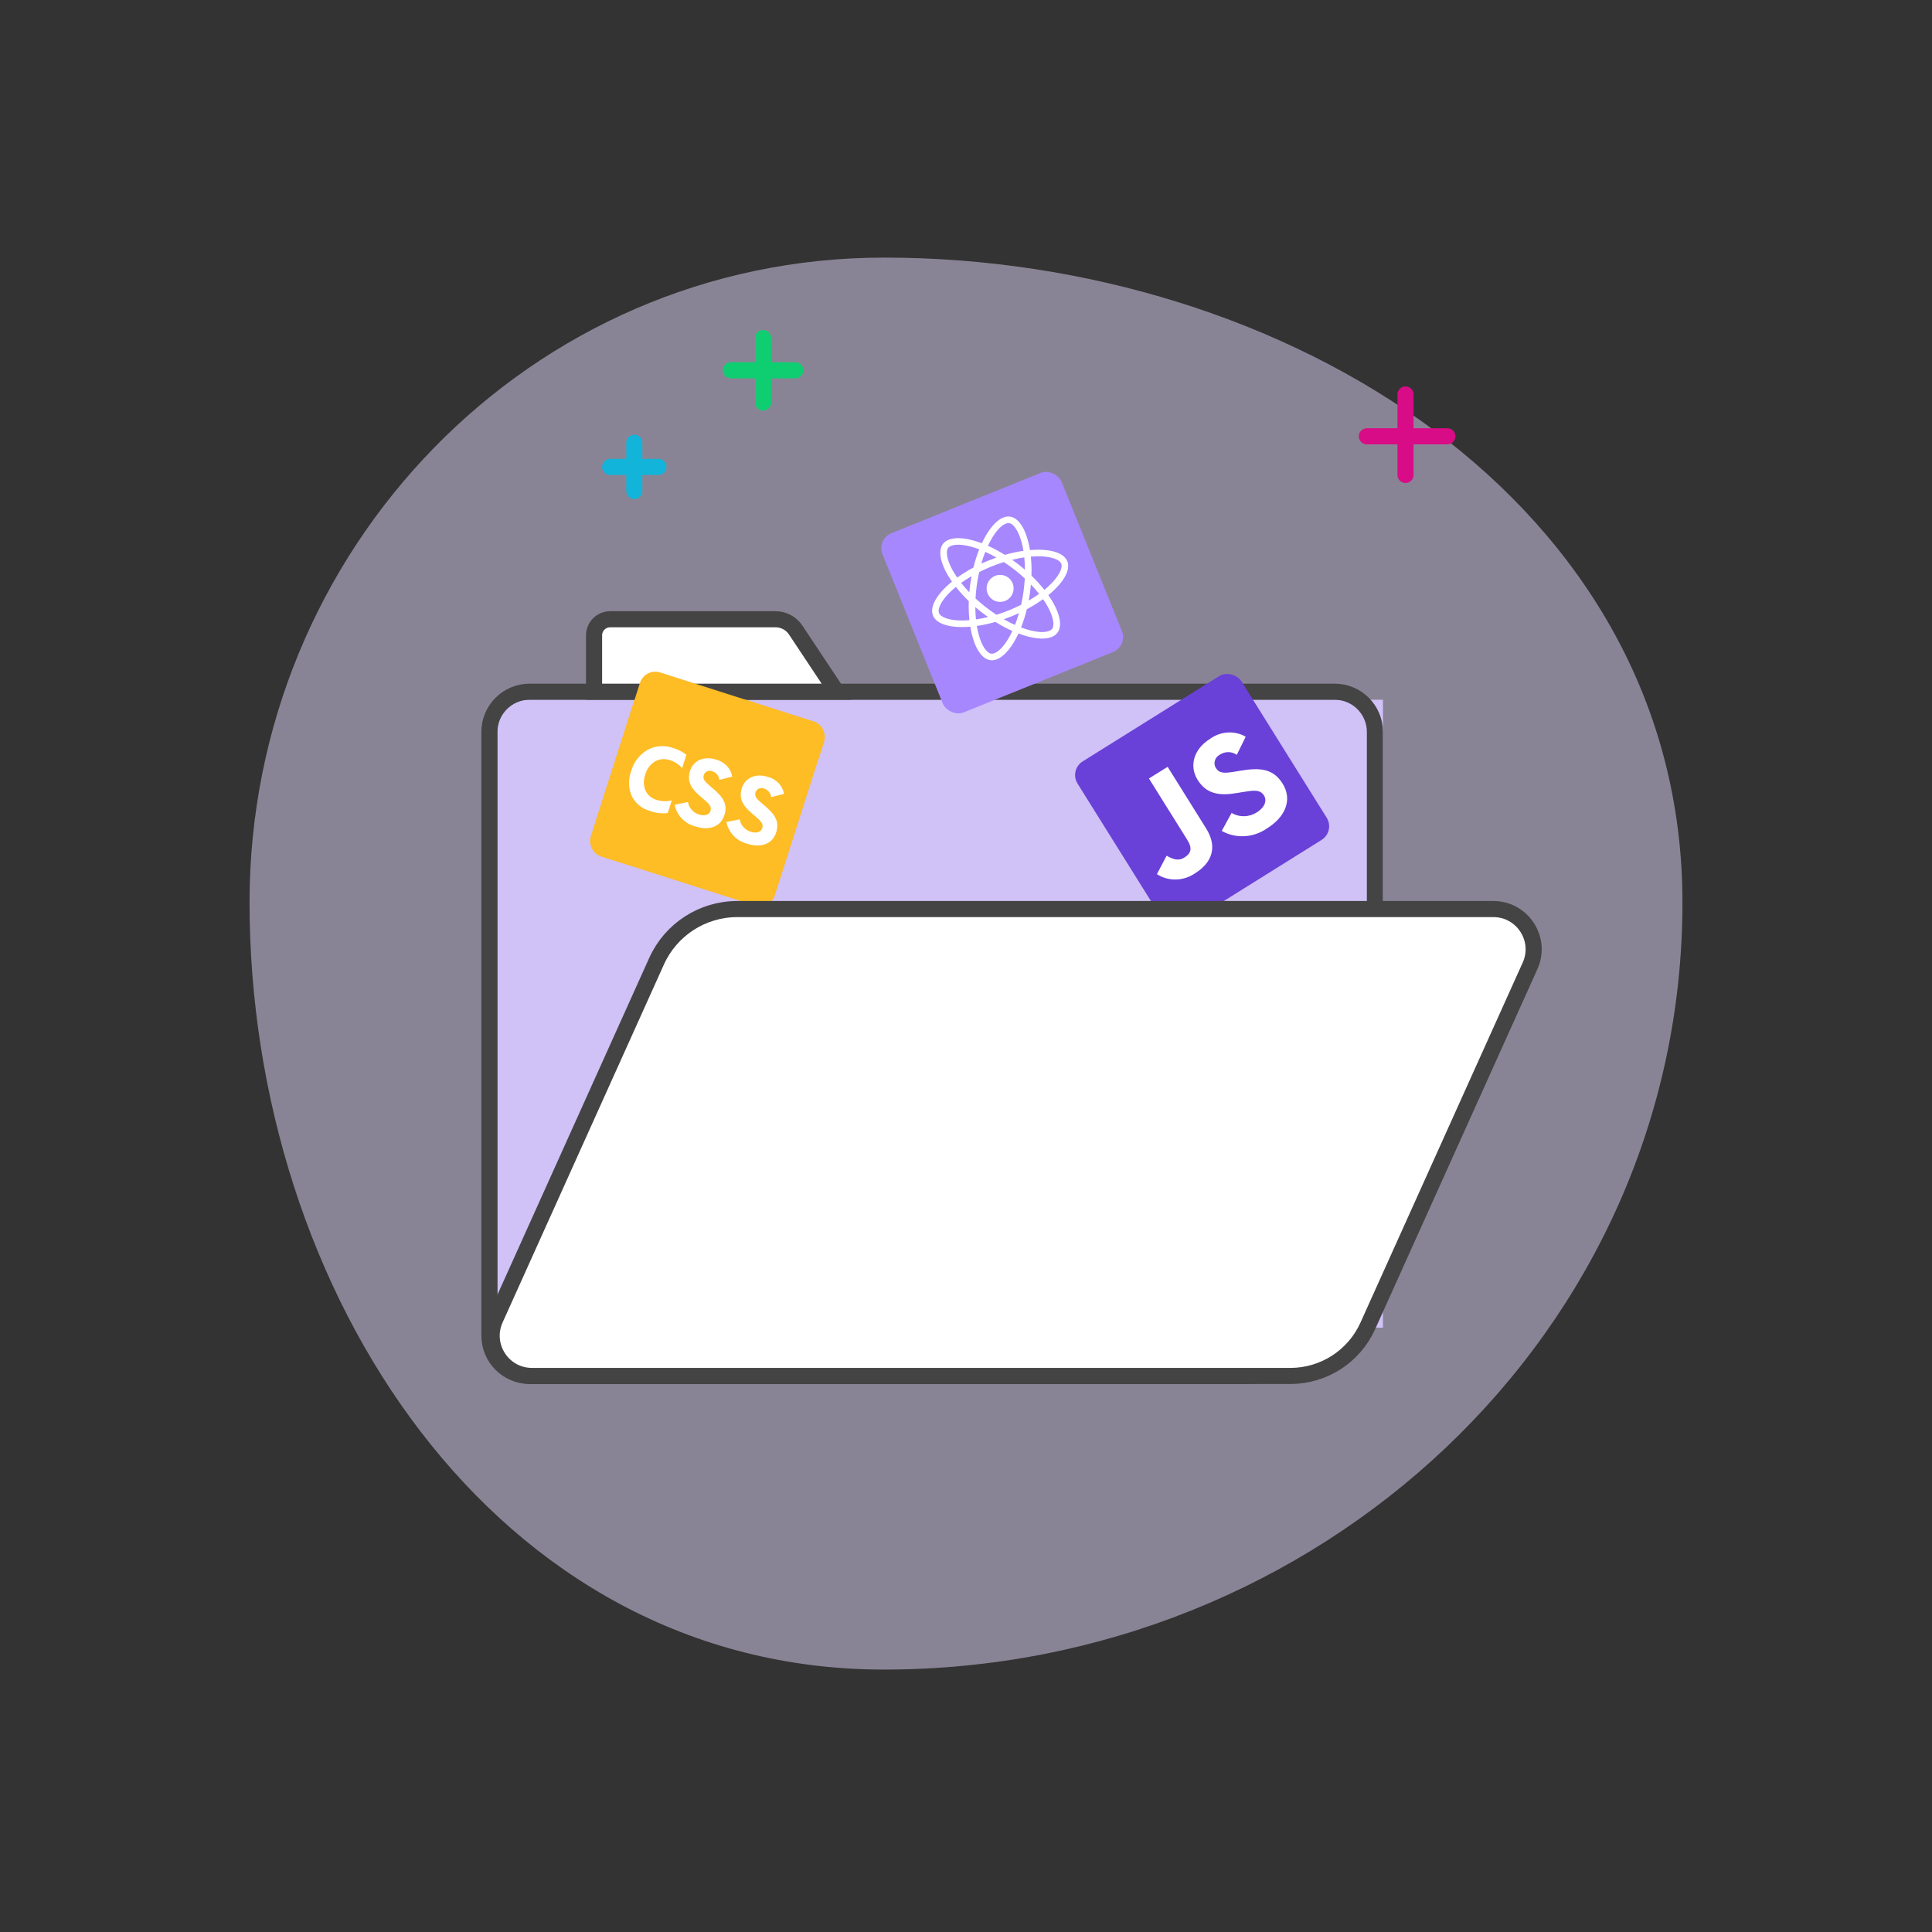 <svg width="240" height="240" viewBox="0 0 240 240" fill="none" xmlns="http://www.w3.org/2000/svg">
<rect x="0" y="0" width="240" height="240" fill="#333333" stroke="none"/>
<path opacity="0.5" fill-rule="evenodd" clip-rule="evenodd" d="M109.821 32C159.719 32 209 62.483 209 112.099C209 165.656 163.683 207.4 109.821 207.4C61.361 207.4 31 160.286 31 112.099C31 68.335 65.808 32 109.821 32Z" fill="#E0D7F9"/>
<rect x="61.797" y="86.926" width="110" height="78" fill="#D0C1F7"/>
<path d="M60.797 90.926C60.797 88.165 63.035 85.926 65.797 85.926H73.797H85.797H103.297H165.797C168.558 85.926 170.797 88.165 170.797 90.926V154.926C170.797 163.763 163.633 170.926 154.797 170.926H65.797C63.035 170.926 60.797 168.687 60.797 165.926V90.926Z" stroke="#444444" stroke-width="2"/>
<rect x="132.797" y="95.644" width="24" height="24" rx="2" transform="rotate(-32 132.797 95.644)" fill="#6941D8"/>
<path d="M152.994 100.982C153.462 101.263 154.005 101.406 154.561 101.393C155.116 101.381 155.662 101.215 156.135 100.914C157.097 100.313 157.421 99.464 157.02 98.822C156.54 98.052 155.738 98.174 154.399 98.388L153.668 98.51C151.562 98.867 149.909 98.698 148.768 96.871C147.716 95.188 148.242 93.078 150.316 91.783C150.959 91.315 151.722 91.041 152.51 90.993C153.298 90.946 154.075 91.129 154.745 91.518L153.638 93.77C153.34 93.556 152.98 93.438 152.606 93.433C152.232 93.428 151.862 93.535 151.544 93.74C151.396 93.814 151.264 93.917 151.157 94.042C151.05 94.168 150.97 94.313 150.922 94.469C150.874 94.624 150.859 94.787 150.878 94.947C150.898 95.107 150.951 95.26 151.034 95.397C151.455 96.07 152.057 96.073 153.31 95.869L154.041 95.746C156.525 95.331 158.159 95.469 159.33 97.343C160.592 99.363 159.642 101.496 157.437 102.874C156.611 103.464 155.636 103.81 154.631 103.872C153.626 103.934 152.633 103.708 151.772 103.222L152.994 100.982ZM144.916 106.303C145.672 106.7 146.334 107.022 147.13 106.524C147.892 106.048 148.194 105.458 147.493 104.337L142.726 96.708L145.047 95.257L149.834 102.918C151.286 105.241 150.537 107.18 148.48 108.465C147.777 108.957 146.946 109.232 146.096 109.255C145.246 109.277 144.417 109.046 143.718 108.591L144.916 106.303Z" fill="white"/>
<rect x="80.108" y="82.926" width="24" height="24" rx="2" transform="rotate(17.738 80.108 82.926)" fill="#FEBC25"/>
<rect x="135.797" y="112.926" width="27" height="9" fill="white"/>
<path d="M73.797 78.926C73.797 77.822 74.692 76.926 75.797 76.926H96.344C97.349 76.926 98.287 77.429 98.843 78.266L103.932 85.926H89.297H73.797V78.926Z" fill="white" stroke="#444444" stroke-width="2"/>
<rect x="108.872" y="66.99" width="24" height="24" rx="2" transform="rotate(-22 108.872 66.99)" fill="#A687FE"/>
<path d="M132.586 69.721C132.139 68.615 130.331 68.126 127.946 68.335C127.562 65.973 126.649 64.339 125.466 64.176C125.181 64.139 124.892 64.18 124.628 64.294L124.934 65.052C125.09 64.989 125.229 64.969 125.358 64.984C125.928 65.063 126.536 65.991 126.905 67.354C126.997 67.689 127.072 68.05 127.135 68.424C126.355 68.54 125.584 68.708 124.826 68.926C124.151 68.504 123.448 68.126 122.723 67.797C123.416 66.319 124.229 65.333 124.937 65.047L124.63 64.289C123.694 64.667 122.739 65.828 121.968 67.485C120.266 66.837 118.774 66.671 117.839 67.049L118.145 67.807C118.849 67.522 120.121 67.662 121.643 68.237C121.369 68.931 121.122 69.691 120.924 70.503C120.225 70.872 119.553 71.289 118.912 71.751C118.696 71.443 118.505 71.136 118.336 70.837C117.651 69.601 117.44 68.511 117.791 68.057C117.868 67.955 117.99 67.874 118.146 67.81L117.84 67.052C117.555 67.168 117.32 67.334 117.148 67.553C116.415 68.49 116.895 70.294 118.259 72.252C116.407 73.761 115.451 75.361 115.897 76.463C116.343 77.569 118.151 78.058 120.536 77.849C120.921 80.211 121.834 81.845 123.016 82.008C123.289 82.048 123.573 82.004 123.858 81.889C124.794 81.511 125.749 80.35 126.52 78.693C128.223 79.342 129.714 79.507 130.65 79.129C130.92 79.026 131.159 78.853 131.341 78.628C132.075 77.691 131.595 75.887 130.23 73.929C132.077 72.427 133.031 70.823 132.586 69.721ZM127.24 69.241C127.291 69.749 127.319 70.26 127.323 70.77C126.816 70.332 126.286 69.92 125.737 69.535C126.249 69.412 126.75 69.312 127.24 69.241L127.24 69.241ZM127.146 73.493C127.066 74.059 126.97 74.606 126.851 75.124C125.867 75.627 124.841 76.043 123.784 76.368C122.861 75.768 121.991 75.089 121.184 74.339C121.242 73.238 121.393 72.143 121.635 71.067C122.619 70.565 123.645 70.149 124.701 69.824C125.147 70.114 125.598 70.435 126.047 70.784C126.486 71.125 126.903 71.482 127.302 71.852C127.272 72.401 127.22 72.948 127.146 73.493ZM128.066 72.607C128.433 72.989 128.775 73.381 129.082 73.772C128.681 74.061 128.248 74.342 127.791 74.61C127.916 73.947 128.007 73.279 128.066 72.607ZM126.083 77.631C125.635 77.432 125.171 77.196 124.698 76.924C125.009 76.814 125.326 76.698 125.643 76.57C125.963 76.441 126.276 76.306 126.579 76.164C126.434 76.686 126.264 77.178 126.083 77.631ZM122.742 76.649C122.246 76.771 121.744 76.869 121.239 76.945C121.187 76.455 121.161 75.939 121.155 75.416C121.404 75.63 121.661 75.844 121.931 76.052C122.201 76.259 122.471 76.459 122.742 76.649ZM122.396 68.555C122.844 68.754 123.308 68.99 123.782 69.262C123.47 69.371 123.153 69.487 122.837 69.615C122.517 69.744 122.203 69.879 121.901 70.022C122.046 69.499 122.215 69.008 122.396 68.555ZM120.688 71.576C120.563 72.237 120.471 72.904 120.412 73.575C120.054 73.204 119.715 72.815 119.396 72.41C119.798 72.125 120.231 71.843 120.688 71.576ZM119.33 77.078C117.919 77.052 116.868 76.692 116.652 76.158C116.436 75.624 116.941 74.632 117.94 73.636C118.181 73.392 118.455 73.15 118.743 72.912C119.206 73.5 119.742 74.091 120.345 74.674C120.317 75.464 120.344 76.254 120.423 77.04C120.06 77.071 119.695 77.083 119.33 77.078ZM123.125 81.2C122.555 81.122 121.946 80.192 121.578 78.83C121.486 78.495 121.411 78.133 121.347 77.759C122.079 77.653 122.858 77.485 123.657 77.258C124.332 77.68 125.034 78.058 125.759 78.387C125.067 79.866 124.254 80.851 123.546 81.137C123.413 81.192 123.268 81.214 123.125 81.2L123.125 81.2ZM130.147 75.348C130.832 76.583 131.043 77.673 130.691 78.127C130.615 78.229 130.493 78.31 130.336 78.373C129.632 78.658 128.361 78.519 126.838 77.942C127.112 77.251 127.359 76.49 127.557 75.678C128.256 75.309 128.929 74.892 129.57 74.43C129.787 74.742 129.981 75.047 130.147 75.348ZM130.539 72.549C130.298 72.793 130.024 73.035 129.736 73.274C129.242 72.651 128.707 72.062 128.134 71.511C128.161 70.678 128.133 69.886 128.056 69.145C128.436 69.114 128.802 69.101 129.152 69.106C130.564 69.132 131.615 69.492 131.831 70.026C132.043 70.561 131.538 71.553 130.539 72.549Z" fill="white"/>
<path d="M124.866 74.647C125.278 74.481 125.608 74.157 125.781 73.748C125.955 73.338 125.959 72.877 125.793 72.464C125.626 72.052 125.302 71.722 124.893 71.549C124.484 71.375 124.022 71.371 123.61 71.538C123.197 71.704 122.868 72.028 122.694 72.437C122.52 72.847 122.516 73.308 122.683 73.721C122.85 74.133 123.173 74.462 123.583 74.636C123.992 74.81 124.454 74.814 124.866 74.647Z" fill="white"/>
<path d="M86.796 85.065L82.013 83.535C80.961 83.199 79.836 83.779 79.499 84.831L77.23 91.926L73.406 103.88C73.069 104.932 73.649 106.058 74.701 106.394L77.965 107.438C78.495 107.608 79.072 107.549 79.556 107.276L100.784 95.311C101.224 95.064 101.553 94.659 101.707 94.178L102.358 92.143C102.695 91.091 102.115 89.965 101.062 89.629L86.796 85.065Z" fill="#FEBC25"/>
<path d="M82.951 101.001C82.209 101.089 81.456 101.002 80.754 100.746C80.261 100.616 79.802 100.382 79.408 100.058C79.014 99.735 78.694 99.33 78.471 98.872C78.053 97.896 78.029 96.796 78.402 95.803C78.705 94.691 79.433 93.742 80.428 93.161C80.903 92.897 81.43 92.737 81.973 92.693C82.515 92.649 83.061 92.722 83.573 92.906C84.186 93.084 84.76 93.374 85.267 93.76L84.735 95.423C84.338 94.955 83.815 94.611 83.227 94.434C82.925 94.324 82.602 94.281 82.281 94.308C81.96 94.334 81.649 94.43 81.368 94.588C80.768 94.958 80.334 95.545 80.155 96.227C79.916 96.861 79.924 97.561 80.178 98.189C80.307 98.473 80.498 98.725 80.736 98.927C80.973 99.129 81.253 99.276 81.554 99.358C82.169 99.56 82.828 99.583 83.455 99.423L82.951 101.001Z" fill="white"/>
<path d="M85.454 99.628C85.513 99.983 85.672 100.317 85.915 100.592C86.158 100.866 86.475 101.07 86.828 101.18C87.54 101.408 88.106 101.209 88.258 100.733C88.44 100.164 88.037 99.812 87.359 99.229L86.986 98.914C85.909 98.006 85.289 97.102 85.722 95.749C86.121 94.502 87.407 93.868 88.943 94.359C89.453 94.484 89.916 94.751 90.275 95.127C90.635 95.504 90.874 95.972 90.964 96.475L89.359 96.878C89.34 96.637 89.245 96.406 89.088 96.215C88.932 96.025 88.72 95.884 88.481 95.812C88.381 95.769 88.273 95.746 88.165 95.746C88.056 95.745 87.948 95.767 87.85 95.809C87.751 95.851 87.662 95.913 87.59 95.991C87.518 96.069 87.464 96.161 87.43 96.261C87.271 96.76 87.526 97.064 88.163 97.608L88.536 97.923C89.803 98.996 90.43 99.877 89.986 101.266C89.508 102.762 88.029 103.193 86.396 102.67C85.747 102.506 85.157 102.163 84.698 101.683C84.238 101.204 83.929 100.608 83.806 99.968L85.454 99.628Z" fill="white"/>
<path d="M91.888 101.774C91.946 102.129 92.106 102.464 92.349 102.738C92.592 103.013 92.908 103.216 93.261 103.326C93.974 103.554 94.539 103.355 94.691 102.88C94.874 102.31 94.471 101.958 93.793 101.376L93.42 101.06C92.343 100.152 91.723 99.248 92.156 97.895C92.555 96.648 93.841 96.014 95.376 96.505C95.886 96.63 96.35 96.897 96.709 97.274C97.069 97.65 97.308 98.119 97.397 98.622L95.793 99.024C95.773 98.783 95.679 98.552 95.522 98.362C95.365 98.171 95.154 98.03 94.915 97.958C94.815 97.915 94.707 97.892 94.598 97.892C94.489 97.892 94.382 97.913 94.283 97.955C94.184 97.998 94.096 98.06 94.024 98.138C93.952 98.215 93.897 98.307 93.864 98.407C93.704 98.906 93.96 99.21 94.596 99.754L94.97 100.07C96.237 101.143 96.864 102.024 96.42 103.412C95.941 104.908 94.463 105.339 92.829 104.817C92.181 104.652 91.591 104.31 91.131 103.83C90.672 103.35 90.362 102.755 90.24 102.114L91.888 101.774Z" fill="white"/>
<path d="M81.561 119.407C83.339 115.462 87.264 112.926 91.59 112.926H185.512C189.141 112.926 191.562 116.671 190.07 119.98L188.703 123.015L185.999 129.015L182.394 137.015L171.127 162.015L169.912 164.713C168.207 168.495 164.445 170.926 160.297 170.926H152.297H143.297H135.297H127.297H119.297H109.297H100.797H91.297H70.797H66.082C62.452 170.926 60.032 167.181 61.523 163.872L81.561 119.407Z" fill="white" stroke="#444444" stroke-width="2"/>
<line x1="90.797" y1="46" x2="98.797" y2="46" stroke="#0FCE72" stroke-width="2" stroke-linecap="round"/>
<line x1="94.797" y1="42" x2="94.797" y2="50" stroke="#0FCE72" stroke-width="2" stroke-linecap="round"/>
<line x1="169.797" y1="54.2" x2="179.797" y2="54.2" stroke="#D80C86" stroke-width="2" stroke-linecap="round"/>
<line x1="174.597" y1="49" x2="174.597" y2="59" stroke="#D80C86" stroke-width="2" stroke-linecap="round"/>
<line x1="75.797" y1="58" x2="81.797" y2="58" stroke="#12B4D9" stroke-width="2" stroke-linecap="round"/>
<line x1="78.797" y1="55" x2="78.797" y2="61" stroke="#12B4D9" stroke-width="2" stroke-linecap="round"/>
</svg>
